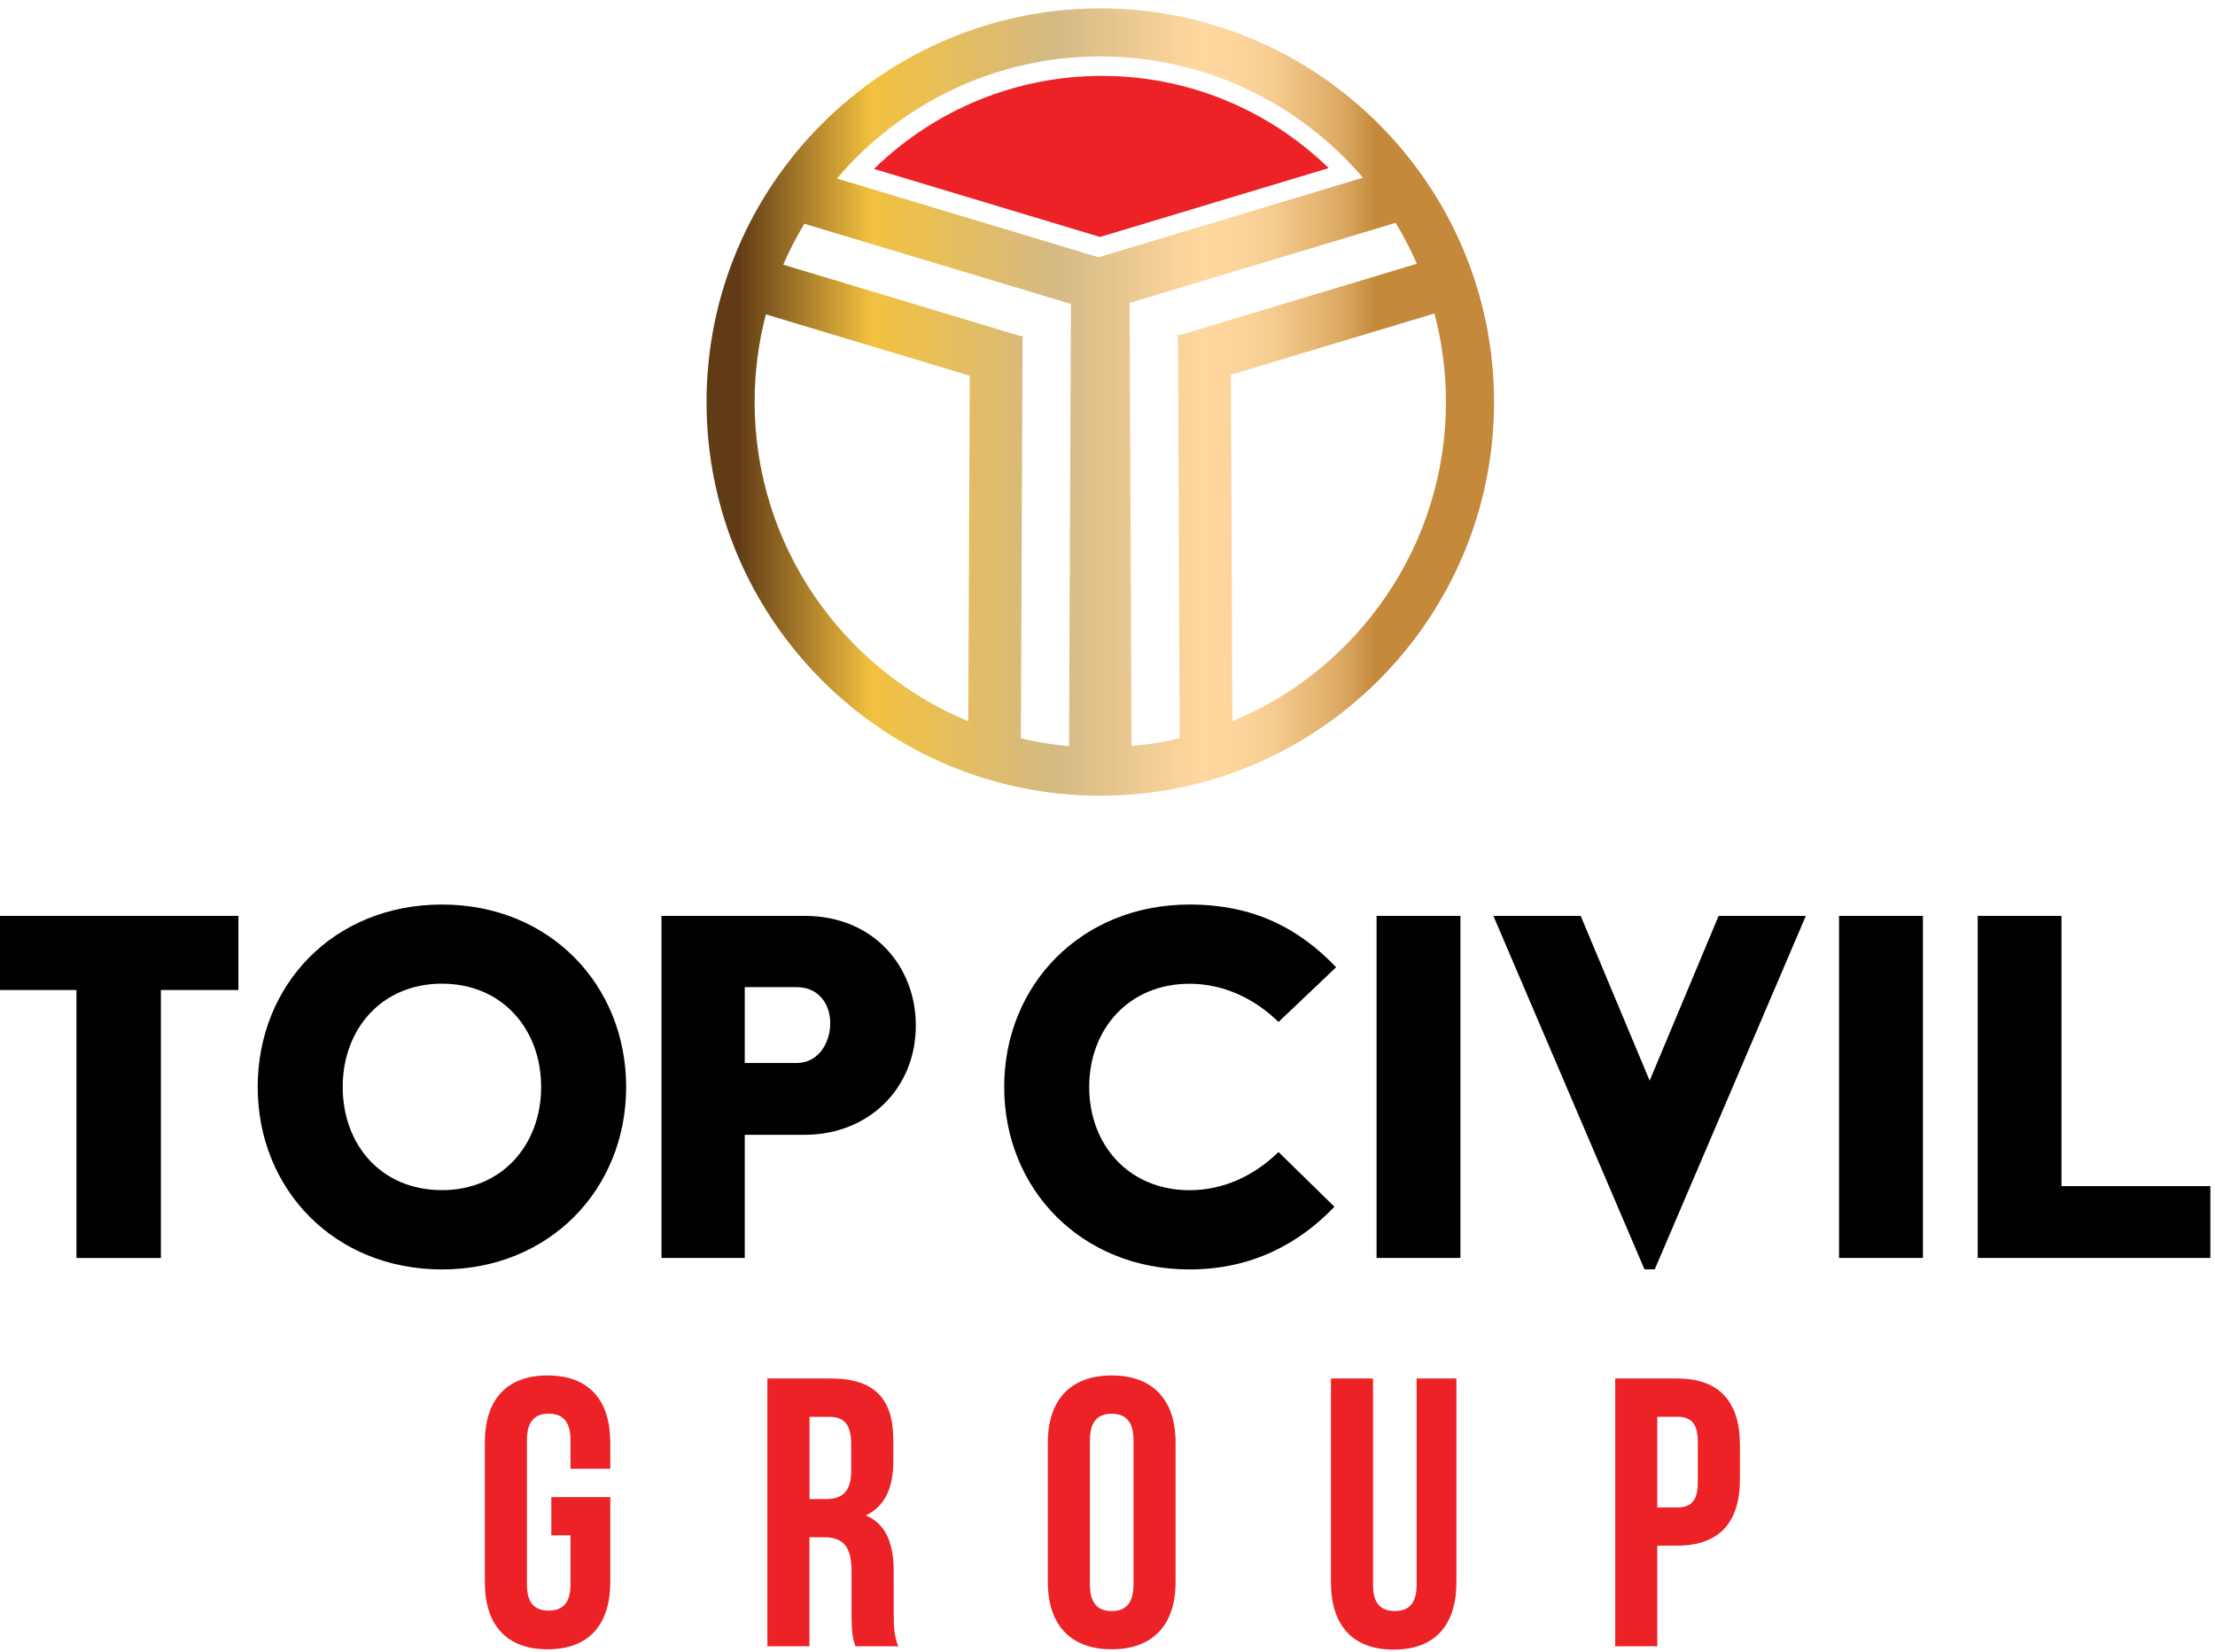 <svg width="252" height="188" viewBox="0 0 252 188" fill="none" xmlns="http://www.w3.org/2000/svg">
<path d="M62.725 170.363H69.431V180.024C69.431 184.897 66.99 187.684 62.295 187.684C57.6 187.684 55.159 184.897 55.159 180.024V164.181C55.159 159.309 57.6 156.522 62.295 156.522C66.99 156.522 69.431 159.309 69.431 164.181V167.137H64.904V163.873C64.904 161.694 63.95 160.871 62.426 160.871C60.902 160.871 59.948 161.694 59.948 163.873V180.323C59.948 182.503 60.902 183.279 62.426 183.279C63.95 183.279 64.904 182.493 64.904 180.323V174.712H62.725V170.363Z" fill="#EC2227"/>
<path d="M97.319 187.338C97.057 186.552 96.88 186.075 96.88 183.597V178.809C96.88 175.984 95.926 174.937 93.747 174.937H92.091V187.338H87.303V156.868H94.532C99.498 156.868 101.631 159.178 101.631 163.873V166.267C101.631 169.4 100.63 171.448 98.498 172.449C100.892 173.45 101.677 175.76 101.677 178.93V183.634C101.677 185.112 101.724 186.206 102.201 187.338H97.329H97.319ZM92.101 161.226V170.588H93.971C95.757 170.588 96.842 169.802 96.842 167.371V164.369C96.842 162.19 96.103 161.236 94.401 161.236H92.091L92.101 161.226Z" fill="#EC2227"/>
<path d="M119.213 164.181C119.213 159.309 121.785 156.522 126.48 156.522C131.174 156.522 133.746 159.309 133.746 164.181V180.024C133.746 184.897 131.174 187.684 126.48 187.684C121.785 187.684 119.213 184.897 119.213 180.024V164.181ZM124.001 180.333C124.001 182.512 124.955 183.335 126.48 183.335C128.004 183.335 128.958 182.512 128.958 180.333V163.882C128.958 161.703 128.004 160.88 126.48 160.88C124.955 160.88 124.001 161.703 124.001 163.882V180.333Z" fill="#EC2227"/>
<path d="M156.21 156.868V180.37C156.21 182.549 157.164 183.326 158.689 183.326C160.213 183.326 161.167 182.54 161.167 180.37V156.868H165.694V180.062C165.694 184.934 163.253 187.721 158.558 187.721C153.863 187.721 151.422 184.934 151.422 180.062V156.868H156.21Z" fill="#EC2227"/>
<path d="M197.949 164.397V168.362C197.949 173.235 195.602 175.891 190.814 175.891H188.55V187.338H183.762V156.868H190.814C195.602 156.868 197.949 159.524 197.949 164.397ZM188.55 161.226V171.542H190.814C192.338 171.542 193.161 170.85 193.161 168.671V164.097C193.161 161.918 192.338 161.226 190.814 161.226H188.55Z" fill="#EC2227"/>
<path d="M8.698 112.66H-6.10352e-05V104.224H27.121V112.66H18.302V143.157H8.698V112.66Z" fill="black"/>
<path d="M50.278 102.933C62.538 102.933 71.236 112.08 71.236 123.695C71.236 135.311 62.538 144.457 50.278 144.457C38.017 144.457 29.319 135.311 29.319 123.695C29.319 112.08 37.951 102.933 50.278 102.933ZM50.278 135.432C57.151 135.432 61.566 130.242 61.566 123.686C61.566 117.13 57.151 111.939 50.278 111.939C43.404 111.939 38.989 117.13 38.989 123.686C38.989 130.242 43.338 135.432 50.278 135.432Z" fill="black"/>
<path d="M75.257 104.224H91.54C99.517 104.224 104.193 110.125 104.193 116.681C104.193 123.948 98.741 129.138 91.54 129.138H84.731V143.148H75.257V104.224ZM90.632 120.965C93.102 120.965 94.457 118.692 94.457 116.419C94.457 114.278 93.158 112.333 90.632 112.333H84.731V120.965H90.632Z" fill="black"/>
<path d="M135.336 102.933C142.734 102.933 147.859 105.72 152.011 110.069L145.455 116.297C142.734 113.641 139.227 111.949 135.336 111.949C128.397 111.949 123.917 117.139 123.917 123.695C123.917 130.251 128.397 135.441 135.336 135.441C139.227 135.441 142.734 133.758 145.455 131.093L151.815 137.321C147.924 141.408 142.537 144.457 135.336 144.457C123.01 144.457 114.247 135.311 114.247 123.695C114.247 112.08 123.01 102.933 135.336 102.933Z" fill="black"/>
<path d="M156.613 104.224H166.152V143.148H156.613V104.224Z" fill="black"/>
<path d="M169.911 104.224H179.834L187.681 122.975L195.527 104.224H205.45L188.261 144.448H187.092L169.902 104.224H169.911Z" fill="black"/>
<path d="M209.228 104.224H218.768V143.148H209.228V104.224Z" fill="black"/>
<path d="M224.996 104.224H234.535V134.974H251.472V143.148H225.005V104.224H224.996Z" fill="black"/>
<path d="M125.18 0.957C100.48 0.957 80.382 21.055 80.382 45.754C80.382 70.454 100.48 90.552 125.18 90.552C149.879 90.552 169.977 70.454 169.977 45.754C169.977 21.055 149.879 0.957 125.18 0.957ZM134.027 38.198L133.952 38.216L134.027 38.469L134.214 84.014C132.428 84.435 130.595 84.734 128.733 84.903L128.518 34.466L158.782 25.357C159.689 26.844 160.494 28.406 161.195 30.014L134.279 38.114H134.017V38.188L134.027 38.198ZM116.342 38.319V38.235H116.071L89.108 30.117C89.809 28.509 90.614 26.947 91.512 25.46L121.841 34.588L121.626 84.912C119.755 84.744 117.932 84.445 116.145 84.024L116.332 38.562L116.398 38.338L116.332 38.319H116.342ZM125.18 6.419C137.132 6.419 147.84 11.778 155.06 20.223L124.983 29.276L95.215 20.316C102.435 11.824 113.181 6.419 125.18 6.419ZM85.853 45.745C85.853 42.303 86.302 38.965 87.135 35.775L110.328 42.752L110.16 82.078C95.907 76.168 85.853 62.102 85.853 45.736V45.745ZM140.209 82.088L140.04 42.64L163.196 35.673C164.048 38.89 164.506 42.266 164.506 45.745C164.506 62.111 154.452 76.168 140.209 82.078V82.088Z" fill="url(#paint0_linear_4_395)"/>
<path d="M99.433 19.222C106.354 12.46 115.622 8.635 125.348 8.635C135.074 8.635 144.258 12.423 151.169 19.128L125.152 26.966L99.433 19.222Z" fill="#EC2227"/>
<defs>
<linearGradient id="paint0_linear_4_395" x1="80.392" y1="45.745" x2="169.977" y2="45.745" gradientUnits="userSpaceOnUse">
<stop offset="0.04" stop-color="#613B16"/>
<stop offset="0.21" stop-color="#F3C13F"/>
<stop offset="0.44" stop-color="#D4B983"/>
<stop offset="0.63" stop-color="#FFD89F"/>
<stop offset="0.68" stop-color="#FCD49B"/>
<stop offset="0.72" stop-color="#F5CB8F"/>
<stop offset="0.76" stop-color="#EABC7B"/>
<stop offset="0.81" stop-color="#DAA760"/>
<stop offset="0.85" stop-color="#C4893A"/>
</linearGradient>
</defs>
</svg>
